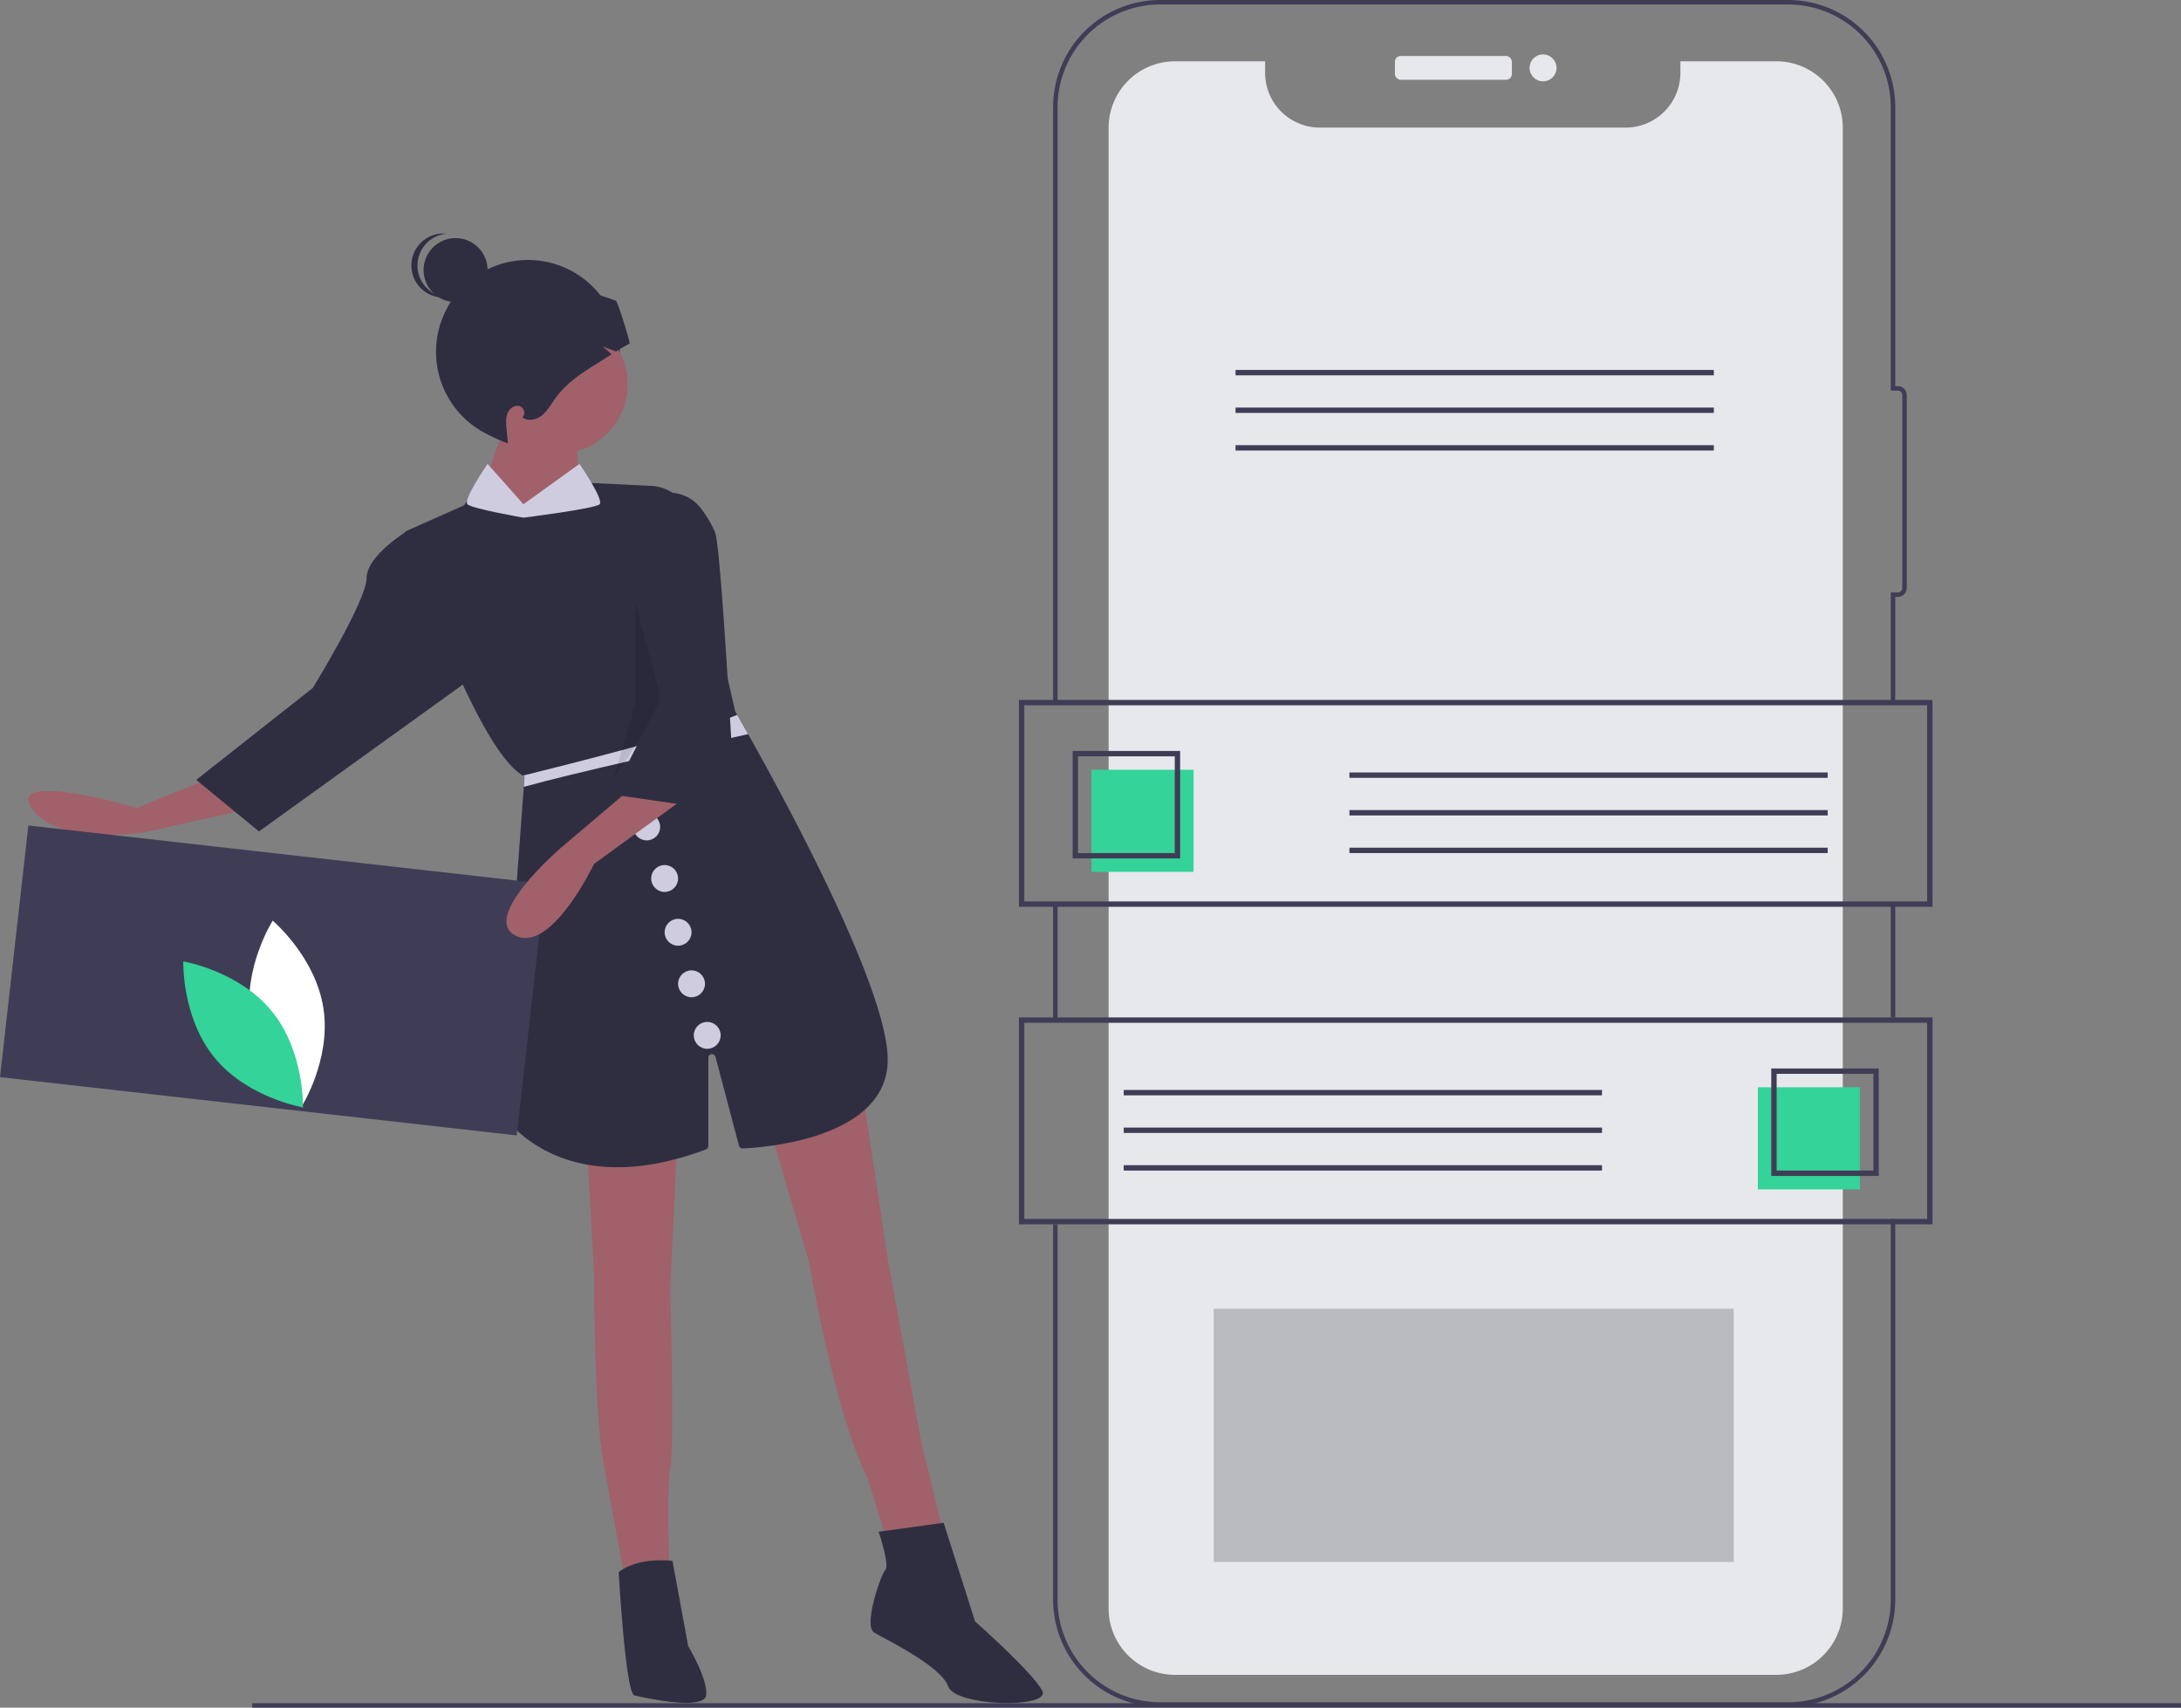 <svg id="e94cff1c-070e-4352-8eee-f869d5733252" data-name="Layer 1" xmlns="http://www.w3.org/2000/svg" width="973.122" height="762" viewBox="0 0 973.122 762"><rect x="0" y="0" width="973.122" height="762" fill="#808080" stroke="none"/><title>share_online</title><path d="M389.988,226a40.978,40.978,0,0,1-46.449,40.633,3.321,3.321,0,0,1-.572-.086,36.971,36.971,0,0,1-4.402-.895c-.96-.237-1.899-.529-2.827-.852a41.001,41.001,0,1,1,49.027-58.835,39.666,39.666,0,0,1,2.999,6.689,40.107,40.107,0,0,1,1.834,7.725,36.998,36.998,0,0,1,.367,4.262C389.977,225.094,389.988,225.536,389.988,226Z" transform="translate(-113.439 -69)" fill="#2f2e41"/><path d="M206.488,416.5l-32,13s-58-17-47,0,50,11,50,11l49-11Z" transform="translate(-113.439 -69)" fill="#a0616a"/><path d="M375.488,583.5l3,54s0,61,4,83,11,60,11,60l19-2s-2-43,0-54,0-80,0-80l3-63Z" transform="translate(-113.439 -69)" fill="#a0616a"/><path d="M457.488,574.5l17,58s11,66,26,96l9,29,25-4-10-41-15-82-11-73Z" transform="translate(-113.439 -69)" fill="#a0616a"/><path d="M413.488,765.5s-15-2-24,5c0,0,3,54,7,55s31,7,32,0-8-22-8-22Z" transform="translate(-113.439 -69)" fill="#2f2e41"/><path d="M505.488,752.5s5,15,3,17-10,25-5,28,30,15,33,24,46,10,42,2-30-31-30-31l-14-44Z" transform="translate(-113.439 -69)" fill="#2f2e41"/><circle cx="249.049" cy="171.5" r="31" fill="#a0616a"/><path d="M339.988,255l-15,43,51,8s-9-41-3-51S339.988,255,339.988,255Z" transform="translate(-113.439 -69)" fill="#a0616a"/><path d="M509.488,543.5c-1.83,33.858-55.577,37.57-64.692,37.957a1.621,1.621,0,0,1-1.638-1.207l-10.478-39.665a1.623,1.623,0,0,0-3.192.414v39.374a1.639,1.639,0,0,1-1.061,1.529c-63.038,23.594-88.712-12.391-91.65-16.938a1.606,1.606,0,0,1-.25-.992L347.148,420.11l.34-4.61c-.24-.12-.48-.25-.73-.4-20.405-11.832-48.857-95.361-52.808-107.205a1.619,1.619,0,0,1,.882-1.993l25.232-11.214a1.623,1.623,0,0,0,.684-.572l9.43-13.905a1.619,1.619,0,0,1,2.594-.12c3.388,4.129,11.449,11.473,13.957,13.73a1.614,1.614,0,0,0,1.701.289l23.471-9.702a1.623,1.623,0,0,1,.698-.121l31.341,1.511a19.226,19.226,0,0,1,17.811,14.894l19.681,85.57a1.566,1.566,0,0,0,.172.441c.136.236.39.673.752,1.296.95,1.64,2.64,4.6,4.88,8.59C463.948,426.25,511.138,513.03,509.488,543.5Z" transform="translate(-113.439 -69)" fill="#2f2e41"/><path d="M302.988,311l-8-5s-18,11-18,21-24,49-24,49l-52,41,28,23,93-67Z" transform="translate(-113.439 -69)" fill="#2f2e41"/><rect x="112.549" y="760" width="860.573" height="2" fill="#3f3d56"/><circle cx="203.269" cy="120.52" r="14.28" fill="#2f2e41"/><path d="M299.708,187.48a14.278,14.278,0,0,1,12.92-14.211c-.448-.042-.901-.069-1.36-.069a14.28,14.28,0,0,0,0,28.56c.459,0,.912-.026,1.36-.069A14.278,14.278,0,0,1,299.708,187.48Z" transform="translate(-113.439 -69)" fill="#2f2e41"/><path d="M382.36,223.65l5.928,2.156c1.837-1.153,5.934-3.432,6.092-3.523-.373-2.79-4.807-16.879-6.061-19.093-8.1-2.847-16.336-5.434-24.831-6.575-9.738-1.322-19.951-.667-28.875,3.468-8.913,4.123-16.347,12.065-18.392,21.668-1.005,4.7-.825,9.908-3.649,13.794a11.153,11.153,0,0,1-1.977,2.079,47.559,47.559,0,0,0,15.251,21.431,47.041,47.041,0,0,0,13.523,7.524l.678.237c0-.045-.011-.102-.011-.147-.034-.328-.056-.655-.09-.983-.169-1.887-.35-3.751-.52-5.637-.192-2.214-.384-4.519.429-6.586.825-2.067,2.982-3.785,5.151-3.321,2.18.463,3.287,3.796,1.446,5.039,2.327,1.841,5.863,1.277,8.269-.441,2.418-1.728,3.999-4.338,5.649-6.801,6.568-9.834,16.118-14.33,25.969-20.877Z" transform="translate(-113.439 -69)" fill="#2f2e41"/><path d="M347.148,420.11l.34-4.61c-.24-.12-.48-.25-.73-.4,20.59-5.08,76.34-19.14,95.6-27.1.95,1.64,2.64,4.6,4.88,8.59C422.988,401.95,367.938,414.28,347.148,420.11Z" transform="translate(-113.439 -69)" fill="#cfcce0"/><rect x="119.041" y="450.003" width="232" height="113" transform="translate(-55.182 -92.154) rotate(6.436)" fill="#3f3d56"/><path d="M225.228,523.929C228.746,546.918,247.859,563.066,247.859,563.066s13.408-21.125,9.889-44.114-22.631-39.137-22.631-39.137S221.709,500.939,225.228,523.929Z" transform="translate(-113.439 -69)" fill="#fff"/><path d="M234.637,520.135c14.741,17.988,13.969,42.997,13.969,42.997s-24.673-4.156-39.415-22.144-13.969-42.997-13.969-42.997S219.895,502.146,234.637,520.135Z" transform="translate(-113.439 -69)" fill="#34d399"/><polygon points="283.549 269 295.549 314 273.549 348 283.549 314 283.549 269" opacity="0.1"/><path d="M330.988,276s-11,16-9,18,25,6,25,6v-6Z" transform="translate(-113.439 -69)" fill="#cfcce0"/><path d="M371.988,276s11,16,9,18-34,6-34,6v-6Z" transform="translate(-113.439 -69)" fill="#cfcce0"/><circle cx="315.549" cy="462" r="6" fill="#cfcce0"/><circle cx="308.549" cy="439" r="6" fill="#cfcce0"/><circle cx="302.549" cy="416" r="6" fill="#cfcce0"/><circle cx="296.549" cy="392" r="6" fill="#cfcce0"/><circle cx="288.549" cy="369" r="6" fill="#cfcce0"/><path d="M396.488,419.5l-33,28s-36,31-20,39,35-32,35-32l44-32Z" transform="translate(-113.439 -69)" fill="#a0616a"/><path d="M407.488,289.5h0a17.529,17.529,0,0,1,18.726,6.437A48.669,48.669,0,0,1,432.488,306.5c3,8,9,125,9,125l-55-8,21-41Z" transform="translate(-113.439 -69)" fill="#2f2e41"/><path d="M584.313,382.331" transform="translate(-113.439 -69)" fill="none" stroke="#3f3d56" stroke-miterlimit="10" stroke-width="2"/><path d="M584.313,472.472" transform="translate(-113.439 -69)" fill="none" stroke="#3f3d56" stroke-miterlimit="10" stroke-width="2"/><rect x="469.874" y="403.473" width="2" height="51.59" fill="#3f3d56"/><path d="M911.279,830.592H631.088a47.835,47.835,0,0,1-47.774-47.788V615.314h2V782.804a45.833,45.833,0,0,0,45.774,45.788H911.279a45.839,45.839,0,0,0,45.788-45.788V612.917h2V782.804A47.842,47.842,0,0,1,911.279,830.592Z" transform="translate(-113.439 -69)" fill="#3f3d56"/><rect x="843.628" y="403.614" width="2" height="50.385" fill="#3f3d56"/><path d="M958.067,472.614" transform="translate(-113.439 -69)" fill="none" stroke="#3f3d56" stroke-miterlimit="10" stroke-width="2"/><path d="M958.067,382.472" transform="translate(-113.439 -69)" fill="none" stroke="#3f3d56" stroke-miterlimit="10" stroke-width="2"/><path d="M959.067,382.473h-2V333.385h3.136a2.003,2.003,0,0,0,2.001-2.001V245.304a2.003,2.003,0,0,0-2.001-2.001h-3.136V116.775A45.833,45.833,0,0,0,911.279,71H631.088a45.827,45.827,0,0,0-45.774,45.775V382.331h-2V116.775A47.829,47.829,0,0,1,631.088,69H911.279a47.835,47.835,0,0,1,47.788,47.775V241.303h1.136a4.006,4.006,0,0,1,4.001,4.001v86.08a4.006,4.006,0,0,1-4.001,4.001h-1.136Z" transform="translate(-113.439 -69)" fill="#3f3d56"/><rect x="622.383" y="24.993" width="52.192" height="10.598" rx="2.542" fill="#e6e8ec"/><circle cx="688.478" cy="30.292" r="6.011" fill="#e6e8ec"/><path d="M935.662,126.027V786.682a29.685,29.685,0,0,1-29.685,29.672H637.765a29.633,29.633,0,0,1-29.685-29.672V126.027a29.684,29.684,0,0,1,29.685-29.685h40.143v5.151A24.443,24.443,0,0,0,702.351,125.936H838.757a24.443,24.443,0,0,0,24.442-24.443V96.343h42.778A29.675,29.675,0,0,1,935.662,126.027Z" transform="translate(-113.439 -69)" fill="#e6e8ec"/><rect x="541.549" y="584" width="232" height="113" opacity="0.2"/><path d="M975.684,473.635H568.059v-92.315H975.684Zm-405.227-2.398h402.829V383.718h-402.829Z" transform="translate(-113.439 -69)" fill="#3f3d56"/><rect x="486.99" y="343.491" width="45.558" height="45.558" fill="#34d399"/><path d="M639.993,452.055H592.037V404.099h47.956Zm-45.558-2.398h43.16V406.497H594.435Z" transform="translate(-113.439 -69)" fill="#3f3d56"/><rect x="602.084" y="344.69" width="213.403" height="2.398" fill="#3f3d56"/><rect x="602.084" y="361.474" width="213.403" height="2.398" fill="#3f3d56"/><rect x="602.084" y="378.259" width="213.403" height="2.398" fill="#3f3d56"/><path d="M975.684,615.314H568.059v-92.315H975.684Zm-405.227-2.398h402.829v-87.519h-402.829Z" transform="translate(-113.439 -69)" fill="#3f3d56"/><rect x="897.755" y="554.171" width="45.558" height="45.558" transform="translate(1727.63 1084.899) rotate(-180)" fill="#34d399"/><path d="M951.706,593.734H903.75V545.778h47.956Zm-45.558-2.398h43.16V548.176H906.148Z" transform="translate(-113.439 -69)" fill="#3f3d56"/><rect x="501.377" y="486.37" width="213.403" height="2.398" fill="#3f3d56"/><rect x="501.377" y="503.154" width="213.403" height="2.398" fill="#3f3d56"/><rect x="501.377" y="519.939" width="213.403" height="2.398" fill="#3f3d56"/><rect x="551.281" y="165.08" width="213.403" height="2.398" fill="#3f3d56"/><rect x="551.281" y="181.864" width="213.403" height="2.398" fill="#3f3d56"/><rect x="551.281" y="198.649" width="213.403" height="2.398" fill="#3f3d56"/></svg>